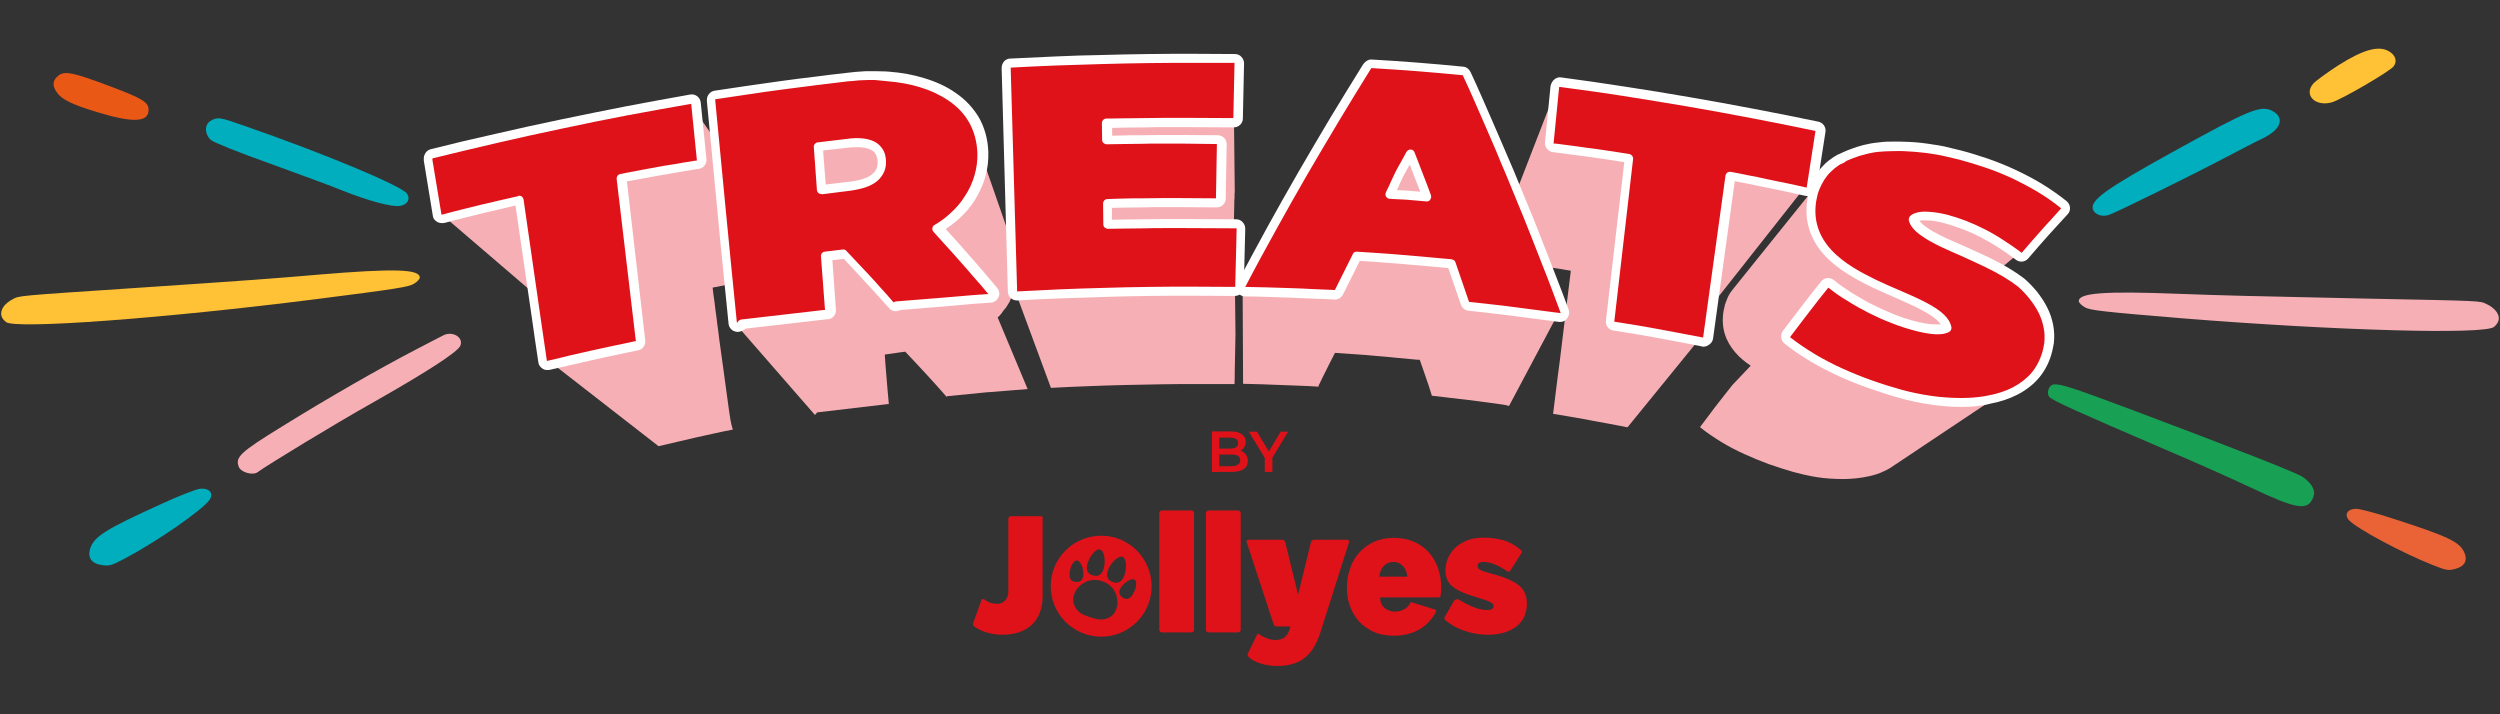 <?xml version="1.0" encoding="utf-8"?>
<!-- Generator: Adobe Illustrator 26.3.1, SVG Export Plug-In . SVG Version: 6.00 Build 0)  -->
<svg version="1.1" id="Reusable_Shopping_Bag" xmlns="http://www.w3.org/2000/svg" xmlns:xlink="http://www.w3.org/1999/xlink"
	 x="0px" y="0px" width="1050px" height="300px" viewBox="0 0 1050 300" style="enable-background:new 0 0 1050 300;"
	 xml:space="preserve">
<rect x="0" y="0" width="1050" height="300" fill="#333333" stroke="none"/>
<style type="text/css">
	.st0{fill:#EA5816;}
	.st1{fill:#00AEBE;}
	.st2{fill:#F6B0B5;}
	.st3{fill:#FFC136;}
	.st4{fill:#18A054;}
	.st5{fill:#EA6336;}
	.st6{fill:#DF1219;}
	.st7{fill:#FFFFFF;}
</style>
<g>
	<g>
		<g>
			<path class="st2" d="M707.1,122.1c2.1,0.4,4.3,0.9,6.6,1.4c1.2,0.3,2.4,0.5,3.6,0.8c1.3,0.3,2.6,0.6,4,0.9l37.3-47.3
				c-3.4-0.7-6.4-1.4-9.1-2c-2.8-0.6-5.3-1.1-7.8-1.6c-2.5-0.5-5.1-1-7.8-1.6c-2.8-0.5-5.7-1.1-9.1-1.7l-31.9,48.3
				c2.8,0.6,5.3,1,7.7,1.5C702.8,121.3,704.9,121.7,707.1,122.1"/>
		</g>
		<g>
			<path class="st2" d="M714.9,141.1c0,0-0.1,0-0.1,0c0,0-0.1,0-0.1,0c0,0-0.1,0-0.1,0c-3.7-0.7-6.9-1.3-9.9-1.9
				c-3-0.6-5.8-1.1-8.5-1.6c-2.8-0.5-5.6-1-8.6-1.5c-2.3-0.4-4.6-0.8-7.3-1.2c-0.9-0.1-1.8-0.3-2.7-0.4c0.7-6,1.4-12,2.1-17.9
				c0.7-5.9,1.4-11.7,2-17.6c0.7-5.8,1.3-11.5,2-17.3c0.7-5.7,1.3-11.4,2-17c0,0,0-0.1,0-0.1c0,0,0-0.1,0-0.1c0,0,0-0.1,0-0.1
				c0,0,0-0.1,0-0.1c-3.2-0.5-6.1-1-8.7-1.4c-2.6-0.4-5.1-0.8-7.5-1.1c-2.4-0.4-4.8-0.7-7.4-1c-2.6-0.4-5.3-0.7-8.5-1.1
				c-0.1,0-0.3,0-0.4,0c-0.1,0-0.3,0-0.4,0c-0.1,0-0.3,0-0.4,0c-0.1,0-0.3,0-0.4,0c0.2-2.4,0.4-4.4,0.6-6.4c0.2-1.9,0.4-3.7,0.5-5.5
				c0.2-1.8,0.3-3.5,0.5-5.4c0.2-1.9,0.4-3.9,0.6-6.2c0,0,0-0.1,0-0.1c0,0,0-0.1,0-0.1c0,0,0-0.1,0-0.1c0,0,0-0.1,0-0.1l-20.6,53.2
				c0,0,0,0.1,0,0.1c0,0,0,0.1,0,0.1c0,0,0,0.1,0,0.1c0,0,0,0.1,0,0.1c-0.2,2-0.4,3.7-0.6,5.3c-0.2,1.6-0.3,3.1-0.5,4.7
				c-0.2,1.5-0.3,3-0.5,4.7c-0.2,1.7-0.4,3.4-0.6,5.5c0.1,0,0.2,0,0.3,0s0.2,0,0.3,0c0.1,0,0.2,0,0.3,0c0.1,0,0.2,0,0.3,0
				c2.6,0.3,4.9,0.7,7.1,1c2.2,0.3,4.2,0.6,6.3,0.9c2,0.3,4.1,0.6,6.3,1c2.2,0.3,4.6,0.7,7.4,1.2c0,0,0,0.1,0,0.1c0,0,0,0.1,0,0.1
				c0,0,0,0.1,0,0.1c0,0,0,0.1,0,0.1c-0.6,4.8-1.2,9.7-1.8,14.6c-0.6,4.9-1.2,9.8-1.8,14.8c-0.6,5-1.2,10-1.9,15
				c-0.6,5.1-1.3,10.1-1.9,15.3c3.1,0.5,5.8,1,8.3,1.4c2.5,0.4,4.8,0.8,7.2,1.3c2.3,0.4,4.6,0.9,7.1,1.3c2.5,0.5,5.2,1,8.3,1.6
				c0,0,0.1,0,0.1,0c0,0,0.1,0,0.1,0c0,0,0.1,0,0.1,0c0,0,0.1,0,0.1,0l31.1-38.2C715,141.1,715,141.1,714.9,141.1"/>
		</g>
		<g>
			<path class="st2" d="M836.7,165.1c-2.1,0.5-4.3,0.8-6.5,1.1c-2.2,0.2-4.5,0.3-6.8,0.3c-2.2,0-4.3-0.1-6.5-0.3
				c-2.2-0.2-4.3-0.4-6.4-0.7c-2.1-0.3-4.2-0.7-6.2-1.1c-2-0.4-3.9-0.9-5.8-1.4c-2.4-0.7-4.9-1.4-7.3-2.2l27.4-22.2
				c0.1-0.1,0.2-0.2,0.3-0.3c0.1-0.1,0.2-0.2,0.2-0.4c0.1-0.1,0.1-0.2,0.1-0.4c0-0.1,0-0.3,0-0.4c-0.3-1.7-1.1-3.3-2.4-4.8
				l31.9-26.6c-2.6-2-5.3-3.8-7.9-5.5c-2.6-1.7-5.2-3.2-7.8-4.5c-2.6-1.3-5.2-2.5-7.8-3.5c-2.6-1-5.1-1.8-7.7-2.5
				c-0.9-0.3-1.8-0.5-2.7-0.6c-0.9-0.2-1.7-0.3-2.4-0.4c-0.8-0.1-1.5-0.2-2.2-0.2c-0.7-0.1-1.3-0.1-1.9-0.1c-0.4,0-0.8,0-1.2,0
				c-0.1,0-0.2,0-0.4,0c-0.2,0-0.4,0-0.6,0c0,0-0.1,0-0.1,0c0,0-0.1,0-0.1,0c-0.1,0-0.2,0-0.3,0c-0.2,0-0.4,0.1-0.6,0.1
				c-0.1,0-0.2,0.1-0.4,0.1c-0.1,0-0.2,0-0.3,0.1c-0.1,0-0.1,0-0.2,0.1c0,0-0.1,0-0.1,0c-0.1,0-0.1,0-0.2,0.1
				c-0.1,0-0.3,0.1-0.4,0.1c-0.1,0-0.2,0.1-0.3,0.1c-0.1,0-0.1,0-0.2,0.1c-0.1,0-0.1,0.1-0.2,0.1c0,0-0.1,0-0.2,0.1
				c0,0-0.1,0-0.1,0.1c-0.1,0.1-0.2,0.1-0.3,0.2c-0.1,0-0.1,0.1-0.2,0.1c0,0,0,0-0.1,0c0,0-0.1,0-0.1,0.1c0,0-0.1,0-0.1,0.1
				c0,0-0.1,0-0.1,0.1c0,0,0,0-0.1,0.1l-22.1,22.7c-4.2-2.5-8.1-5.3-11.1-8.5c-4.9-5.3-7.6-11.8-6.3-20.4c0.2-1.1,0.4-2.1,0.7-3.1
				c0.3-1,0.6-1.9,1-2.8c0.4-0.9,0.8-1.7,1.3-2.5c0.5-0.8,1-1.5,1.6-2.2l-38.6,48c-0.5,0.6-0.9,1.2-1.4,1.9
				c-0.4,0.7-0.8,1.4-1.1,2.2c-0.3,0.8-0.6,1.6-0.9,2.4c-0.2,0.8-0.4,1.7-0.6,2.7c-1.2,7.3,1,12.9,5,17.5c1.8,2.1,4,3.9,6.4,5.5
				l-7.6,8c-1.3,1.6-2.4,3-3.4,4.3c-1,1.3-2,2.5-2.9,3.7c-0.9,1.2-1.9,2.4-2.8,3.7c-1,1.3-2,2.6-3.1,4.1l-1.5,2
				c2.8,2.3,5.8,4.3,8.9,6.2c3.1,1.9,6.4,3.6,9.7,5.1c3.3,1.5,6.7,2.9,10.2,4.2c3.4,1.2,6.9,2.3,10.3,3.3c1.5,0.4,3.2,0.8,4.8,1.2
				c1.7,0.4,3.4,0.7,5.2,1c1.8,0.3,3.6,0.5,5.4,0.6c1.8,0.1,3.6,0.2,5.4,0.2c1.9,0,3.8-0.1,5.7-0.3c1.9-0.2,3.7-0.5,5.5-0.9
				c1.8-0.4,3.5-0.9,5.1-1.6c1.6-0.7,3.1-1.4,4.5-2.4l52.9-35.3c-1.6,1.1-3.4,2-5.3,2.8C840.8,164,838.8,164.6,836.7,165.1"/>
		</g>
		<g>
			<path class="st2" d="M306.1,171.8c-0.4-3-0.8-5.9-1.2-8.8c-0.4-2.9-0.8-5.9-1.2-8.8c-0.4-2.9-0.8-5.8-1.2-8.7
				c-0.3-2.1-0.6-4.2-0.8-6.2c-0.3-2.1-0.6-4.1-0.8-6.2c-0.3-2.1-0.6-4.1-0.8-6.2c-0.3-2.1-0.6-4.1-0.8-6.1c2.8-0.6,5.2-1,7.5-1.5
				c2.3-0.4,4.4-0.8,6.4-1.2c2.1-0.4,4.2-0.8,6.4-1.2c2.2-0.4,4.6-0.8,7.3-1.3c0.1,0,0.2,0,0.2,0s0.2,0,0.2,0c0.1,0,0.2,0,0.2,0
				c0.1,0,0.2,0,0.2,0c-0.2-2.1-0.4-3.9-0.6-5.6c-0.2-1.7-0.4-3.2-0.5-4.8c-0.2-1.5-0.4-3.1-0.5-4.7c-0.2-1.7-0.4-3.4-0.6-5.5
				l-36.1-52.2c0.2,2.4,0.5,4.4,0.6,6.4c0.2,1.9,0.4,3.7,0.6,5.5c0.2,1.8,0.4,3.6,0.6,5.5c0.2,1.9,0.4,4,0.7,6.4c-0.1,0-0.2,0-0.3,0
				c-0.1,0-0.2,0-0.3,0s-0.2,0-0.3,0c-0.1,0-0.2,0-0.3,0.1c-3.2,0.5-6,1-8.7,1.5c-2.6,0.5-5.1,0.9-7.6,1.4c-2.5,0.5-5,0.9-7.7,1.4
				c-1.3,0.3-2.7,0.5-4.2,0.8c-1.5,0.3-3,0.6-4.7,0.9c0.3,2.4,0.6,4.8,0.9,7.1c0.3,2.4,0.6,4.8,0.9,7.2c0.3,2.4,0.6,4.8,0.9,7.2
				c0.3,2.4,0.6,4.8,0.9,7.3c0.4,3.4,0.8,6.8,1.2,10.2c0.4,3.4,0.8,6.8,1.2,10.3c0.2,1.3,0.3,2.7,0.5,4L218.5,81c0,0-0.1,0-0.1,0
				s-0.1,0-0.1,0c0,0-0.1,0-0.1,0c0,0-0.1,0-0.1,0c-3.3,0.8-6.2,1.4-8.9,2.1c-2.7,0.6-5.2,1.2-7.7,1.8c-2.5,0.6-5,1.2-7.7,1.9
				c-2.7,0.7-5.6,1.4-9,2.3c0,0-0.1,0-0.1,0c0,0-0.1,0-0.1,0c0,0-0.1,0-0.1,0c0,0-0.1,0-0.1,0l53.3,45.7c0,0,0.1,0,0.1,0
				c0,0,0.1,0,0.1,0c0,0,0.1,0,0.1,0c0,0,0.1,0,0.1,0c2.8-0.7,5.2-1.4,7.5-2c2.3-0.6,4.4-1.1,6.5-1.6c2.1-0.5,4.2-1,6.5-1.6
				c1.9-0.5,4-0.9,6.2-1.5c0.2,1.3,0.3,2.7,0.5,4c0.4,3.5,0.8,6.9,1.3,10.4c0,0-0.1,0-0.1,0c0,0-0.1,0-0.1,0c0,0-0.1,0-0.1,0
				c0,0-0.1,0-0.1,0c-3.1,0.6-6.2,1.2-9.2,1.9c-3.1,0.6-6.2,1.3-9.2,2c-3.1,0.7-6.2,1.4-9.2,2.1c-3.1,0.7-6.2,1.4-9.2,2.2l47.2,36.7
				c2.6-0.6,5.1-1.2,7.7-1.8c2.6-0.6,5.2-1.2,7.7-1.8c2.6-0.6,5.2-1.1,7.7-1.7c2.6-0.6,5.1-1.1,7.7-1.6c0,0,0.1,0,0.1,0
				c0,0,0.1,0,0.1,0c0,0,0.1,0,0.1,0c0,0,0.1,0,0.1,0C306.9,177.7,306.5,174.7,306.1,171.8"/>
		</g>
		<g>
			<path class="st2" d="M419.5,132.9C419.5,132.9,419.5,132.9,419.5,132.9c0.3-0.3,0.6-0.6,0.8-0.9c0.2-0.2,0.4-0.4,0.6-0.7
				c0,0,0,0,0-0.1c0.3-0.4,0.6-0.8,0.9-1.2c0.1-0.1,0.2-0.2,0.3-0.3c0,0,0,0,0,0c0.4-0.5,0.8-1.1,1.1-1.6c0,0,0,0,0,0s0,0,0,0
				c0.1-0.2,0.2-0.3,0.3-0.5c0.2-0.4,0.5-0.8,0.7-1.2c0,0,0,0,0-0.1c0.1-0.2,0.2-0.5,0.3-0.7c0.2-0.3,0.3-0.7,0.5-1
				c0,0,0-0.1,0.1-0.1c0.1-0.1,0.1-0.3,0.2-0.4c0.2-0.4,0.4-0.9,0.5-1.3c0.1-0.2,0.1-0.4,0.2-0.6c0.1-0.2,0.1-0.3,0.2-0.5
				c0.1-0.3,0.2-0.5,0.2-0.8c0-0.1,0.1-0.2,0.1-0.3c0,0,0-0.1,0-0.1c0.2-0.6,0.3-1.1,0.4-1.7c0,0,0,0,0-0.1c0-0.1,0-0.2,0.1-0.3
				c0.1-0.5,0.2-1,0.2-1.5c0-0.2,0-0.4,0.1-0.6c0-0.2,0.1-0.4,0.1-0.6c0-0.2,0-0.5,0-0.7c0-0.2,0-0.4,0-0.6c0-0.6,0-1.2,0-1.9
				c0-0.7-0.1-1.3-0.1-2c-0.1-0.6-0.2-1.3-0.3-1.9c-0.1-0.6-0.2-1.2-0.4-1.8c-0.2-0.6-0.3-1.1-0.5-1.7l-17.6-50.6
				c0.2,0.6,0.4,1.3,0.6,2c0.2,0.7,0.3,1.4,0.5,2.1c0.1,0.7,0.2,1.4,0.3,2.2c0.1,0.7,0.1,1.5,0.2,2.3c0,0.7,0,1.5,0,2.2
				c0,0.2,0,0.4,0,0.7c0,0.5-0.1,1-0.1,1.6c0,0.2-0.1,0.5-0.1,0.7c-0.1,0.6-0.2,1.2-0.3,1.8c0,0.1,0,0.2-0.1,0.3
				c-0.1,0.7-0.3,1.4-0.5,2.1c-0.1,0.2-0.1,0.4-0.2,0.6c-0.2,0.5-0.3,1-0.5,1.5c-0.1,0.2-0.2,0.4-0.2,0.7c-0.2,0.5-0.4,1-0.6,1.5
				c-0.1,0.2-0.1,0.3-0.2,0.5c-0.2,0.4-0.4,0.9-0.7,1.3c-0.1,0.3-0.3,0.5-0.4,0.8c-0.3,0.5-0.6,1-0.9,1.5c-0.1,0.2-0.2,0.4-0.3,0.6
				c-0.4,0.7-0.9,1.3-1.4,2c-0.1,0.1-0.2,0.3-0.3,0.4c-0.4,0.5-0.8,1-1.2,1.5c-0.2,0.3-0.5,0.5-0.7,0.8c-0.3,0.3-0.6,0.7-1,1
				c-0.3,0.3-0.5,0.5-0.8,0.8c-0.3,0.3-0.7,0.6-1,1c-0.3,0.3-0.6,0.5-0.9,0.7c-0.4,0.3-0.7,0.6-1.1,0.9c-0.3,0.2-0.6,0.5-0.9,0.7
				c-0.4,0.3-0.8,0.6-1.2,0.9c-0.1,0.1-0.2,0.1-0.3,0.2c-0.6,0.4-1.3,0.9-2,1.3c-0.1,0-0.1,0.1-0.2,0.1c-0.7,0.4-1.4,0.8-2.2,1.2
				l13.3,28.8c-0.1,0-0.3,0-0.4,0c-2,0.2-3.9,0.3-5.9,0.5c-2,0.2-3.9,0.3-5.9,0.5l-15.9,1.3l-0.3,0.3c-1.8-2.1-3.5-3.9-5-5.6
				c-0.1-0.7-0.1-1.4-0.2-2c-0.1-1.4-0.2-2.8-0.4-4.3c-0.1-1.5-0.3-3.2-0.4-5c1.2-0.2,2.2-0.3,3.2-0.4c1-0.1,1.9-0.2,2.8-0.3
				c0.9-0.1,1.8-0.2,2.8-0.3c1-0.1,2-0.2,3.2-0.4c0.3,0,0.6-0.1,0.9-0.1c0.3,0,0.6,0,0.8-0.1c0.3,0,0.5,0,0.8,0s0.5,0,0.8,0
				c1.3,0,2.4,0.1,3.5,0.3c1,0.2,2,0.5,2.8,0.9c0.8,0.4,1.5,0.9,2.1,1.5c0.6,0.6,1.1,1.2,1.4,2l-23.6-49.5c-0.4-0.9-1-1.6-1.7-2.3
				c-0.7-0.7-1.5-1.2-2.5-1.7c-1-0.5-2.1-0.8-3.3-1.1c-1.2-0.2-2.6-0.4-4.1-0.4c-0.3,0-0.6,0-0.9,0c-0.3,0-0.6,0-1,0
				c-0.3,0-0.7,0-1,0.1c-0.3,0-0.7,0.1-1,0.1c-1.4,0.2-2.7,0.3-3.8,0.4c-1.2,0.1-2.2,0.3-3.3,0.4c-1.1,0.1-2.1,0.3-3.3,0.4
				c-1.2,0.1-2.4,0.3-3.8,0.5c0.2,2.2,0.3,4.1,0.4,5.8c0.1,1.8,0.3,3.4,0.4,5c0.1,1.6,0.2,3.3,0.4,5.1c0.1,1.8,0.3,3.7,0.4,5.9
				l16.7,27.7c-1.4-1.5-2.9-3.1-4.6-4.8c-1,0.1-1.9,0.2-2.8,0.3c-0.8,0.1-1.6,0.2-2.4,0.3c-0.8,0.1-1.5,0.2-2.4,0.3
				c-0.8,0.1-1.7,0.2-2.8,0.4c0.2,2.4,0.3,4.5,0.5,6.5c0.1,2,0.3,3.8,0.4,5.6c0.1,1.8,0.3,3.7,0.4,5.6c0.1,1,0.2,2,0.2,3.1
				c0,0.5,0.1,1.1,0.1,1.7c0,0.6,0.1,1.2,0.1,1.8c-0.1,0-0.1,0-0.2,0c-0.1,0-0.1,0-0.2,0c-0.1,0-0.1,0-0.2,0c-0.1,0-0.1,0-0.2,0
				l-35.4,4.1l-1.1,1.3l34.1,39.1l0.9-1.1l29.7-3.5c0,0,0.1,0,0.1,0c0,0,0.1,0,0.1,0c0,0,0.1,0,0.1,0c0,0,0.1,0,0.1,0
				c-0.2-2.1-0.3-3.9-0.5-5.6c-0.1-1.7-0.3-3.3-0.4-4.8c-0.1-1.6-0.3-3.1-0.4-4.8c-0.1-1.3-0.2-2.6-0.3-4.1c0-0.5-0.1-1-0.1-1.5
				c0.9-0.1,1.6-0.2,2.3-0.3c0.7-0.1,1.3-0.2,2-0.3c0.6-0.1,1.3-0.2,2-0.3c0.7-0.1,1.5-0.2,2.3-0.3c1.8,1.9,3.3,3.5,4.7,5
				c1.4,1.5,2.7,2.9,4.1,4.4c1.3,1.4,2.6,2.9,4,4.4c1.4,1.6,2.9,3.2,4.6,5.2l0.2-0.3L412,165c1.6-0.2,3.3-0.3,4.9-0.4
				c1.6-0.1,3.3-0.3,4.9-0.4s3.3-0.3,4.9-0.4s3.3-0.2,4.9-0.4l-12.6-30.1C419.3,133.1,419.4,133,419.5,132.9"/>
		</g>
		<g>
			<path class="st2" d="M518.3,101.8c0,2-0.1,3.8-0.1,5.7c0,1.9-0.1,3.7-0.1,5.7c0,1,0,2.1-0.1,3.2c0,1.1-0.1,2.3-0.1,3.5h-0.2h-0.2
				h-0.2h-0.2c-1.4,0-2.9,0-4.3,0c-0.3,0-0.5,0-0.8,0c0-0.2,0-0.3,0-0.5c0-1.5,0.1-2.9,0.1-4.5c0-1.6,0.1-3.3,0.1-5.2l-0.3-9.4
				c0.7,0,1.3,0,2,0c1.4,0,2.8,0,4.2,0c0-2,0.1-3.8,0.1-5.4c0-1.6,0.1-3.1,0.1-4.6c0-1.5,0.1-3,0.1-4.6c0-0.8,0-1.7,0.1-2.5
				c0-0.9,0-1.8,0.1-2.8L518,25.6c-0.1,2.3-0.1,4.3-0.1,6.2c0,1.9-0.1,3.6-0.1,5.4c0,1.7-0.1,3.5-0.1,5.4c0,1.9-0.1,3.9-0.1,6.3
				c-1.6,0-3.3,0-4.9-0.1c-1.6,0-3.3,0-4.9,0c-1.6,0-3.3,0-4.9,0c-1.6,0-3.3,0-4.9,0c-3,0-5.9,0-8.9,0c-3,0-5.9,0-8.9,0.1
				c-3,0-5.9,0.1-8.9,0.1c-3,0-5.9,0.1-8.9,0.2c0,1.1,0,2,0,2.9c0,0.9,0,1.7,0,2.5c0,0.8,0,1.6,0,2.5c0,0.9,0,1.8,0,2.9l4.2,22.8
				c-1.3,0-2.7,0.1-4,0.1c0,1.3,0,2.3,0,3.4c0,1,0,2,0,2.9c0,0.9,0,1.9,0,2.9c0,1,0,2.1,0,3.4l5.1,24.7c-1.6,0-3.1,0.1-4.7,0.1
				c-6.1,0.2-12.3,0.4-18.4,0.6c-6.1,0.2-12.3,0.5-18.4,0.9l15.2,41.1c5.2-0.3,10.3-0.5,15.5-0.7c5.2-0.2,10.3-0.4,15.5-0.5
				c5.2-0.1,10.3-0.2,15.4-0.3c5.2-0.1,10.3-0.1,15.5-0.1c1.2,0,2.4,0,3.6,0c1.2,0,2.4,0,3.6,0c1.2,0,2.4,0,3.6,0c1.2,0,2.4,0,3.6,0
				h0.2h0.2h0.2h0.2c0.1-2.1,0.1-4,0.1-5.7c0-1.7,0.1-3.3,0.1-4.9c0-1.6,0.1-3.2,0.1-4.9c0-1.7,0.1-3.5,0.1-5.6l-0.5-44.9
				C518.4,97.6,518.4,99.8,518.3,101.8"/>
		</g>
		<g>
			<path class="st2" d="M654.5,130.6c-0.1,0-0.3,0-0.4-0.1s-0.3,0-0.4-0.1c-0.1,0-0.3,0-0.4-0.1c-3.1-0.4-6.1-0.8-9.2-1.2
				c-3.1-0.4-6.1-0.8-9.2-1.2c-3.1-0.4-6.1-0.7-9.2-1.1c-3.1-0.3-6.1-0.7-9.2-1c-0.6-1.8-1.1-3.4-1.6-4.8c-0.5-1.4-1-2.8-1.4-4.1
				c-0.5-1.3-0.9-2.7-1.4-4.1c-0.5-1.4-1-3-1.7-4.7c-0.1,0-0.1,0-0.2,0c-0.1,0-0.1,0-0.2,0c-0.1,0-0.1,0-0.2,0c-0.1,0-0.1,0-0.2,0
				c-3.5-0.3-6.9-0.7-10.4-1c-1.2-0.1-2.5-0.2-3.7-0.3l6.1-22.8c-0.9-2.5-1.7-4.6-2.5-6.6c-0.8-2-1.5-3.8-2.2-5.7
				c-0.7-1.8-1.4-3.7-2.2-5.7c-0.8-2-1.6-4.1-2.6-6.5c-1.3,2.3-2.4,4.2-3.4,6.1c-1,1.8-2,3.5-2.9,5.3c-0.9,1.7-1.9,3.4-2.9,5.3
				c-1,1.9-2.1,3.9-3.3,6.2l-4.4,23c-2.4-0.2-4.8-0.3-7.3-0.5c-0.8,1.6-1.5,3-2.2,4.3c-0.7,1.3-1.3,2.5-1.9,3.7
				c-0.6,1.2-1.2,2.4-1.8,3.7c-0.6,1.3-1.3,2.7-2.1,4.3c0,0,0,0.1-0.1,0.1c0,0,0,0.1,0,0.1c0,0,0,0.1,0,0.1c0,0,0,0.1-0.1,0.1
				c-3.2-0.2-6.3-0.3-9.5-0.5c-3.2-0.1-6.3-0.3-9.5-0.4c-3.1-0.1-6.3-0.2-9.4-0.3c-3.1-0.1-6.3-0.2-9.4-0.2l0.2,41.3
				c2.6,0.1,5.3,0.1,7.9,0.2s5.3,0.2,7.9,0.3c2.6,0.1,5.3,0.2,7.9,0.3c2.7,0.1,5.3,0.2,8,0.4c0,0,0-0.1,0-0.1c0,0,0-0.1,0-0.1
				c0,0,0-0.1,0-0.1c0,0,0-0.1,0-0.1c0.7-1.4,1.2-2.5,1.8-3.7c0.5-1.1,1.1-2.1,1.6-3.2c0.5-1,1-2.1,1.6-3.2c0.6-1.1,1.2-2.3,1.9-3.7
				c2.9,0.2,5.8,0.4,8.7,0.6c2.9,0.2,5.8,0.4,8.7,0.7c2.9,0.2,5.8,0.5,8.7,0.8s5.8,0.5,8.7,0.8c0.1,0,0.1,0,0.2,0c0.1,0,0.1,0,0.2,0
				c0.1,0,0.1,0,0.2,0c0.1,0,0.1,0,0.2,0c0.5,1.5,1,2.8,1.4,4c0.4,1.2,0.8,2.4,1.2,3.5c0.4,1.1,0.8,2.3,1.2,3.5
				c0.4,1.2,0.8,2.6,1.3,4.1c2.6,0.3,5.1,0.6,7.7,0.9c2.6,0.3,5.1,0.6,7.7,0.9c2.6,0.3,5.1,0.7,7.7,1c2.6,0.3,5.1,0.7,7.7,1.1
				c0.1,0,0.2,0,0.4,0.1c0.1,0,0.2,0,0.4,0.1s0.2,0,0.4,0.1c0.1,0,0.2,0,0.4,0.1l21.1-39.7C654.8,130.7,654.7,130.7,654.5,130.6"/>
		</g>
		<g>
			<path class="st0" d="M24.6,31.7c-2.5,2-2.8,4.1-0.8,7c2,3,6.2,5.1,16.7,8.3c15.3,4.7,21.9,4.4,21.9-0.8c0-3.3-2.4-4.8-16.8-10.2
				C30.6,30.4,27.2,29.7,24.6,31.7"/>
		</g>
		<g>
			<path class="st1" d="M88.7,50.6c-2.9,1.5-2.9,5.7-0.1,8.2c1.1,1,12.1,5.4,24.5,9.8c12.4,4.5,26.3,9.6,30.9,11.5
				c10.5,4.2,20.6,6.9,23.8,6.4c3.2-0.4,4.7-2.7,3.2-5.1c-1.8-3.1-34.2-16.7-68.5-28.6C92.3,49.2,91.5,49.1,88.7,50.6"/>
		</g>
		<g>
			<path class="st2" d="M174.7,146.8c-15.6,8.1-37.5,20.7-56.2,32.3c-17.7,10.9-19.8,12.9-18.2,17c0.9,2.3,5.9,3.7,7.9,2.2
				c4.1-3,32.5-20.3,48-29c22.6-12.8,35.8-21.3,37.1-24c1.6-3.6-3.3-6.5-7.2-4.4C185.6,141.1,180.5,143.8,174.7,146.8"/>
		</g>
		<g>
			<path class="st6" d="M764.5,55.3l-1,6.3l-0.5,3l-0.4,2.5l-0.9,5.5l-1,6.4c-0.1,0.5-0.4,1-0.8,1.3c-0.4,0.3-1,0.4-1.5,0.3
				c-3.4-0.7-6.3-1.4-9.1-2c-2.7-0.6-5.3-1.1-7.8-1.6c-2.5-0.5-5.1-1-7.8-1.6c-2.2-0.4-4.5-0.9-7.1-1.4c-0.2,1.7-0.5,3.5-0.7,5.2
				l-1,7.2l-0.4,2.8l-0.6,4.5l-1,7.3l-1.4,10.1l-1.4,10.2l-1.4,10.3l-1.4,10.4c-0.1,0.5-0.4,1-0.8,1.3c-0.4,0.3-1,0.4-1.5,0.3
				c0,0-0.4-0.1-0.4-0.1c-3.8-0.7-7-1.4-10-1.9c-3-0.6-5.7-1.1-8.5-1.6c-2.8-0.5-5.5-1-8.5-1.5c-3-0.5-6.2-1-9.9-1.6
				c-1-0.2-1.7-1.1-1.6-2.1l1.4-12.3l0.6-5.6l0.4-3.2l1.7-14.3l2-17.2c0.6-5.2,1.2-10.4,1.8-15.6c-2.5-0.4-4.8-0.7-6.9-1.1
				c-2.6-0.4-5.1-0.8-7.5-1.1c-2.4-0.4-4.8-0.7-7.4-1c-2.6-0.4-5.3-0.7-8.4-1.1l-0.4,0l-0.4,0c0,0-0.4,0-0.4,0l-0.4,0
				c-1-0.1-1.7-1-1.6-2.1l0.6-6.4l0.5-5.4L652,47l0.4-4.1l0.6-6.2c0-0.1,0-0.3,0.1-0.3c0.2-1,1.2-2,2.2-1.8c8.9,1.2,18,2.5,26.9,3.9
				c8.9,1.4,18,2.8,26.9,4.4c8.9,1.5,18,3.2,27,4.9c9,1.7,18.1,3.5,27.1,5.4C764,53.4,764.7,54.3,764.5,55.3"/>
		</g>
		<g>
			<path class="st7" d="M715.4,145.6c-0.2,0-0.5,0-0.7-0.1l-0.3-0.1c0,0,0,0,0,0c-3.8-0.7-7-1.4-9.9-1.9c-3-0.6-5.7-1.1-8.5-1.6
				c-2.8-0.5-5.5-1-8.5-1.5c-3-0.5-6.2-1-9.9-1.6c-2-0.3-3.4-2.2-3.1-4.2l7.7-66.5c-1.8-0.3-3.5-0.5-5.1-0.8
				c-2.6-0.4-5.1-0.8-7.5-1.1c-2.4-0.3-4.8-0.7-7.4-1c-2.6-0.3-5.3-0.7-8.4-1.1l-0.8-0.1c-0.1,0-0.3,0-0.4-0.1l0,0l-0.4,0
				c-2-0.3-3.5-2.1-3.3-4.1l2.3-23.4c0-0.1,0-0.3,0.1-0.5c0.4-1.9,2.2-3.7,4.3-3.4c9,1.2,18.1,2.5,27,3.9c9,1.4,18,2.8,27,4.4
				c8.9,1.5,18,3.2,27,4.9c8.9,1.7,18.1,3.5,27.1,5.4c2,0.4,3.3,2.3,3,4.3c0,0,0,0,0,0l-3.7,23.8c-0.2,1-0.7,1.9-1.6,2.5
				c-0.9,0.6-1.9,0.8-2.9,0.6c-3.4-0.7-6.3-1.4-9.1-2c-2.7-0.6-5.3-1.1-7.8-1.6c-2.5-0.5-5.1-1-7.8-1.6c-1.6-0.3-3.3-0.6-5.2-1
				l-9.1,66c-0.1,1-0.7,2-1.6,2.6C717,145.4,716.2,145.6,715.4,145.6z M653,60.3l1.1,0.1c3.1,0.4,5.9,0.8,8.4,1.1
				c2.6,0.4,5,0.7,7.4,1c2.4,0.4,4.9,0.7,7.5,1.1c2.1,0.3,4.4,0.7,6.9,1.1c1,0.2,1.7,1.1,1.6,2.1l-7.9,68.3c3.7,0.6,6.9,1.1,9.9,1.6
				c3,0.5,5.8,1,8.5,1.5c2.8,0.5,5.5,1,8.5,1.6c3,0.6,6.2,1.2,10,1.9c0.1,0,0.2,0,0.4,0.1l9.4-68c0.1-0.5,0.3-1,0.8-1.3
				c0.4-0.3,1-0.4,1.5-0.3c2.6,0.5,4.9,0.9,7.1,1.4c2.7,0.5,5.3,1,7.8,1.6s5.1,1,7.8,1.6c2.8,0.6,5.7,1.2,9.1,2l3.7-23.8
				c-9-1.9-18.1-3.7-27-5.4c-9-1.7-18-3.4-26.9-4.9c-8.9-1.5-18-3-26.9-4.4c-8.8-1.4-17.8-2.6-26.7-3.8c-0.1,0.1-0.2,0.2-0.2,0.3
				l0,0.2l-2.3,23.3L653,60.3C653,60.3,653,60.3,653,60.3z M764.5,55.3L764.5,55.3L764.5,55.3z"/>
		</g>
		<g>
			<path class="st6" d="M803.5,92.1c0.4,1.8,1.9,3.6,4.8,5.5c3.1,2.1,7.4,4.2,11.6,6.1l4,1.8c3.5,1.6,7.2,3.2,10.8,5
				c6,2.9,10.5,5.7,14.1,8.5c2,1.8,3.7,3.6,5.2,5.4c1.6,2,2.9,4,3.9,6c1.1,2.2,1.9,4.5,2.3,6.7c0.5,2.4,0.6,4.9,0.3,7.3l-0.1,0.7
				l-0.1,0.7l-0.1,0.7l-0.2,0.7c-0.9,4-2.6,7.5-5,10.4c-2.2,2.7-5.1,5-8.6,6.8c-3.1,1.6-6.7,2.8-10.8,3.6c-3.6,0.7-7.7,1.1-11.9,1.1
				c-2.1,0-4.4-0.1-6.6-0.3c-2.1-0.2-4.3-0.4-6.5-0.7c-2.1-0.3-4.2-0.7-6.3-1.1c-2-0.4-4-0.9-5.9-1.5c-4.3-1.2-8.5-2.5-12.5-3.9
				c-4.3-1.5-8.5-3.2-12.3-5c-4.2-1.9-8.1-4-11.8-6.1c-3.9-2.3-7.6-4.8-10.9-7.4c-0.8-0.6-1-1.8-0.3-2.6l1.7-2.3l3.6-4.8
				c1.1-1.5,2.2-2.9,3.3-4.3c1.1-1.4,2.2-2.8,3.4-4.4l4-5c0.3-0.4,0.8-0.6,1.3-0.7c0.5-0.1,1,0.1,1.4,0.4c2.4,1.9,5,3.8,7.8,5.6
				c2.8,1.8,5.8,3.5,8.9,5c3.1,1.5,6.2,2.9,9.3,4.2c3.1,1.2,6.2,2.2,9.2,3c1,0.3,1.9,0.5,2.8,0.7c0.9,0.2,1.7,0.3,2.5,0.5
				c0.8,0.1,1.5,0.2,2.2,0.3c0.7,0.1,1.3,0.1,1.9,0.1c0.9,0,1.7-0.1,2.4-0.2c0.7-0.1,1.1-0.3,1.4-0.4c0.1,0,0.2-0.1,0.2-0.1
				c-0.6-3-3.6-5.7-9.6-9c-3.3-1.8-7.2-3.5-11.3-5.3c-3-1.3-6.2-2.7-9.3-4.2c-6.3-3-14.2-7.2-19.7-13.2c-5.7-6.2-8-13.6-6.8-21.9
				c0.3-1.9,0.7-3.6,1.4-5.3c0.6-1.6,1.4-3.1,2.3-4.5c0.9-1.3,1.9-2.6,3-3.7c1.1-1.1,2.3-2.1,3.7-3l0.5-0.3c0,0,0.4-0.2,0.4-0.2
				c0,0,0.4-0.2,0.4-0.2c0,0,0.3-0.2,0.3-0.2c0,0,0.3-0.2,0.3-0.2c0,0,0.3-0.2,0.3-0.2l0.3-0.2c0,0,0.3-0.2,0.3-0.2l0.3-0.2
				c0,0,0.4-0.2,0.4-0.2c1.1-0.5,1.9-0.9,2.8-1.2c0.9-0.3,1.8-0.6,2.7-0.9c0.9-0.3,1.8-0.5,2.7-0.7c0.9-0.2,1.8-0.4,2.7-0.6
				c0.9-0.1,1.8-0.3,2.7-0.4c0.9-0.1,1.8-0.2,2.7-0.2c0.9-0.1,1.8-0.1,2.7-0.1c0.9,0,1.8,0,2.7,0c1.7,0,3.4,0.1,5.1,0.2
				c1.7,0.1,3.4,0.2,5.1,0.4c1.7,0.2,3.3,0.4,4.9,0.6c1.6,0.2,3.2,0.5,4.7,0.8l1.8,0.4l1.7,0.4l1.7,0.4l1.7,0.4
				c3.8,1,7.5,2.1,11.1,3.4c3.9,1.4,7.7,2.9,11.3,4.5c3.9,1.8,7.6,3.7,11,5.8c3.7,2.2,7.2,4.7,10.4,7.2c0.4,0.3,0.7,0.8,0.7,1.3
				c0,0.5-0.1,1-0.5,1.4c-1.7,1.8-3.1,3.4-4.5,4.9c-1.4,1.5-2.6,2.9-3.9,4.3c-1.2,1.4-2.5,2.8-3.8,4.3l-4.4,5.1
				c-0.7,0.7-1.8,0.9-2.6,0.3c-2.6-1.9-5.2-3.8-7.8-5.4c-2.5-1.6-5.1-3.1-7.7-4.4c-2.5-1.3-5.1-2.4-7.6-3.4c-2.5-1-5-1.8-7.5-2.5
				c-0.9-0.2-1.8-0.4-2.6-0.6c-0.8-0.2-1.6-0.3-2.3-0.4c-0.7-0.1-1.4-0.2-2-0.2c-0.6,0-1.2-0.1-1.8-0.1c-1.1,0-2,0.1-2.9,0.3
				c-0.7,0.1-1.3,0.3-1.7,0.6C803.7,91.9,803.6,92.1,803.5,92.1"/>
		</g>
		<g>
			<path class="st7" d="M823.6,170.9c-2.2,0-4.5-0.1-6.8-0.3c-2.2-0.2-4.4-0.4-6.7-0.8c-2.1-0.3-4.3-0.7-6.4-1.2c-2-0.4-4-0.9-6-1.5
				c-4.4-1.2-8.6-2.6-12.6-4c-4.3-1.5-8.6-3.2-12.5-5c-4.2-1.9-8.3-4-12-6.2c-4-2.4-7.7-4.9-11.1-7.6c-1.6-1.3-1.9-3.6-0.7-5.3
				l5.4-7.1c1.1-1.5,2.2-2.9,3.3-4.3c1.1-1.4,2.2-2.8,3.4-4.4l4-5c0.6-0.8,1.6-1.3,2.5-1.4c1-0.1,2,0.2,2.8,0.8
				c2.3,1.9,4.9,3.7,7.7,5.5c2.8,1.7,5.7,3.4,8.7,4.9c3,1.5,6.1,2.9,9.1,4.1c3.1,1.2,6.1,2.2,9,2.9c1,0.3,1.9,0.5,2.7,0.6
				c0.8,0.2,1.7,0.3,2.4,0.4c0.7,0.1,1.4,0.2,2.1,0.2c1.2,0.1,2.3,0.1,3.2,0c-1.2-1.8-3.8-3.8-8-6c-3.2-1.7-7.1-3.4-11.1-5.2
				c-3.1-1.4-6.3-2.7-9.4-4.2c-6.4-3.1-14.6-7.4-20.3-13.6c-6.1-6.7-8.6-14.6-7.2-23.5c0.3-2,0.8-3.9,1.4-5.7
				c0.6-1.7,1.5-3.4,2.4-4.9c0.9-1.5,2.1-2.8,3.3-4c1.2-1.2,2.5-2.2,4-3.2c0.1,0,0.1-0.1,0.2-0.1l0.5-0.3c0.3-0.1,0.4-0.2,0.5-0.3
				c0,0,0.1,0,0.1-0.1l0.2-0.1c0,0,0.1,0,0.1,0l0.6-0.3c0,0,0,0,0.1,0l0.6-0.3c0,0,0,0,0,0l0.7-0.3v0c0,0,0.1,0,0.1-0.1l0.2-0.1
				c0,0,0,0,0.1,0c1.1-0.5,2-0.9,2.9-1.2c0.9-0.3,1.8-0.7,2.8-1c0.9-0.3,1.9-0.5,2.8-0.8c0.9-0.2,1.9-0.4,2.8-0.6
				c1-0.2,1.9-0.3,2.8-0.4c0.9-0.1,1.8-0.2,2.7-0.3c0.9-0.1,1.8-0.1,2.8-0.1c2.6-0.1,5.2,0,8,0.1c1.7,0.1,3.4,0.2,5.1,0.4
				c1.6,0.2,3.3,0.4,5,0.7c1.6,0.2,3.2,0.5,4.7,0.8l7,1.7c3.9,1,7.6,2.2,11.2,3.4c4,1.4,7.8,2.9,11.4,4.6c3.9,1.8,7.7,3.8,11.2,5.9
				c3.8,2.3,7.3,4.8,10.6,7.4c0.8,0.7,1.3,1.6,1.4,2.7c0.1,1-0.3,2.1-1,2.8c-1.7,1.8-3.1,3.4-4.5,4.9c-1.4,1.5-2.6,2.9-3.9,4.3
				c-1.2,1.4-2.5,2.8-3.8,4.3l-4.4,5.1c-1.3,1.5-3.6,1.7-5.1,0.5c-2.5-1.9-5.1-3.7-7.6-5.3c-2.5-1.6-5-3-7.5-4.3
				c-2.5-1.3-5-2.4-7.4-3.3c-2.4-0.9-4.9-1.7-7.3-2.4c-0.9-0.2-1.7-0.4-2.5-0.6c-0.8-0.2-1.5-0.3-2.2-0.4c-0.7-0.1-1.3-0.2-1.9-0.2
				c-1.7-0.1-3-0.1-4.1,0.1c0,0-0.1,0-0.1,0c0.6,0.8,1.6,1.8,3.4,3c3,2.1,7.2,4.1,11.4,5.9l4.1,1.8c3.5,1.6,7.1,3.2,10.7,4.9
				c6.1,3,10.7,5.8,14.5,8.7c2.2,1.9,3.9,3.8,5.5,5.7c1.6,2.1,3,4.2,4.1,6.4c1.2,2.3,2,4.8,2.5,7.2c0.5,2.6,0.6,5.2,0.3,7.9l-0.6,3
				c-1,4.3-2.8,8-5.4,11.2c-2.4,2.9-5.5,5.4-9.2,7.3c-3.3,1.7-7.1,3-11.3,3.8C832.1,170.6,828,170.9,823.6,170.9z M767.9,120.8l-4,5
				c-1.2,1.5-2.3,3-3.4,4.4c-1.1,1.4-2.2,2.8-3.3,4.3l-5.4,7.1c3.3,2.6,6.9,5,10.7,7.3c3.6,2.1,7.5,4.2,11.6,6
				c3.8,1.7,7.9,3.4,12.2,4.9c3.9,1.4,8.1,2.7,12.4,3.9c1.9,0.5,3.8,1,5.8,1.4c2,0.4,4.1,0.8,6.2,1.1c2.1,0.3,4.3,0.6,6.4,0.7
				c6.6,0.5,12.7,0.3,18-0.8c3.9-0.7,7.3-1.9,10.3-3.4c3.2-1.7,5.9-3.8,8-6.3c2.2-2.7,3.8-6,4.7-9.7l0.5-2.6
				c0.2-2.2,0.2-4.4-0.3-6.6c-0.4-2.1-1.1-4.2-2.1-6.2c-1-1.9-2.2-3.8-3.7-5.7c-1.4-1.8-3-3.5-4.9-5.2c-3.5-2.7-7.9-5.4-13.7-8.2
				c-3.5-1.7-7.1-3.3-10.6-4.9l-4.1-1.8c-4.3-1.9-8.7-4-11.9-6.3c-3.3-2.2-5.1-4.4-5.6-6.7c-0.1-0.6,0.1-1.2,0.5-1.7
				c0.3-0.3,0.6-0.5,1-0.8c0.6-0.3,1.4-0.6,2.2-0.8c1.4-0.3,3.1-0.4,5.2-0.2c0.7,0.1,1.4,0.1,2.2,0.2c0.8,0.1,1.6,0.3,2.4,0.4
				c0.8,0.2,1.7,0.4,2.7,0.6c2.5,0.7,5.1,1.5,7.7,2.5c2.6,1,5.2,2.2,7.8,3.5c2.6,1.3,5.2,2.8,7.8,4.5c2.6,1.7,5.3,3.5,7.9,5.5
				l4.4-5.1c1.3-1.5,2.6-2.9,3.8-4.3c1.2-1.4,2.5-2.8,3.9-4.3c1.4-1.5,2.8-3.1,4.5-5c-3.1-2.5-6.5-4.9-10.2-7.1
				c-3.4-2-7-3.9-10.8-5.7c-3.5-1.6-7.2-3.1-11.1-4.4c-3.5-1.2-7.2-2.3-10.9-3.3l-6.8-1.6c-1.5-0.3-3-0.6-4.5-0.8
				c-1.6-0.2-3.2-0.5-4.8-0.6c-1.7-0.2-3.3-0.3-5-0.4c-2.6-0.2-5.2-0.2-7.7-0.1c-0.9,0-1.7,0.1-2.6,0.1c-0.9,0.1-1.7,0.1-2.6,0.2
				c-0.9,0.1-1.7,0.2-2.6,0.4c-0.8,0.2-1.7,0.3-2.6,0.6c-0.9,0.2-1.7,0.5-2.6,0.7c-0.9,0.3-1.7,0.6-2.5,0.9
				c-0.9,0.3-1.7,0.7-2.7,1.1l0,0c-0.1,0-0.1,0.1-0.2,0.1c0,0-0.1,0-0.1,0.1l-0.3,0.2c-0.1,0.1-0.2,0.1-0.3,0.2v0l-0.3,0.2
				c-0.1,0.1-0.2,0.1-0.4,0.2c-0.1,0.1-0.2,0.1-0.4,0.2c-0.1,0-0.2,0.1-0.3,0.1c-0.1,0-0.1,0.1-0.2,0.1c-0.1,0-0.2,0.1-0.2,0.1
				l-0.7,0.4c-1.2,0.8-2.3,1.7-3.3,2.7c-1.1,1-2,2.2-2.8,3.4c-0.8,1.3-1.5,2.7-2.1,4.1c-0.6,1.5-1,3.2-1.3,4.9
				c-1.2,7.7,0.9,14.5,6.3,20.4c5.3,5.8,13,9.8,19.2,12.8c3.1,1.5,6.2,2.8,9.2,4.1c4.2,1.8,8.1,3.5,11.5,5.3
				c6.7,3.5,9.9,6.7,10.6,10.3c0.1,0.7-0.2,1.5-0.8,1.9c-0.1,0.1-0.3,0.2-0.5,0.3c-0.5,0.2-1.1,0.4-1.9,0.6
				c-1.3,0.2-2.8,0.3-4.7,0.1c-0.7-0.1-1.5-0.1-2.3-0.3c-0.8-0.1-1.7-0.3-2.6-0.5c-0.9-0.2-1.9-0.4-2.9-0.7c-3-0.8-6.2-1.8-9.4-3.1
				c-3.2-1.2-6.3-2.6-9.5-4.2c-3.1-1.6-6.2-3.3-9-5.1C773,124.7,770.3,122.7,767.9,120.8z"/>
		</g>
		<g>
			<path class="st6" d="M181.1,64.6c9.1-2.3,18.3-4.5,27.3-6.5c9-2.1,18.2-4.1,27.2-6c9-1.9,18.1-3.7,27.2-5.5
				c9-1.7,18.1-3.4,27.1-4.9c0.5-0.1,1,0,1.5,0.4c0.4,0.3,0.7,0.8,0.7,1.3l0.6,6.3l0.5,4.8l0.1,0.7l0.6,5.5l0.7,6.4
				c0.1,1-0.6,1.9-1.6,2.1c0,0-0.5,0.1-0.5,0.1c0,0-0.3,0.1-0.3,0.1c-3.5,0.6-6.3,1.1-8.9,1.5c-2.6,0.5-5.1,0.9-7.6,1.3
				c-2.5,0.5-4.9,0.9-7.6,1.4c-2.2,0.4-4.6,0.9-7.2,1.4c0.2,1.8,0.4,3.6,0.7,5.4l0.9,7.2l0.2,1.9l0.6,5.3l0.9,7.3l1.2,10.2l1.2,10.2
				l1.3,10.3l1.2,9.9l0.1,0.5c0.1,1-0.5,1.8-1.4,2.1c0,0-0.3,0.1-0.3,0.1c-3.4,0.7-6.4,1.3-9.5,2c-3.1,0.6-6.1,1.3-9.2,2
				c-3.1,0.7-6.1,1.4-9.2,2.1c-3.1,0.7-6.1,1.4-9.2,2.1c-0.5,0.1-1.1,0-1.5-0.3c-0.4-0.3-0.7-0.8-0.8-1.3c-0.9-6-1.8-11.9-2.6-17.8
				l-2.6-17.6l-2.5-17.3l-1.5-10.5c-0.2-1.5-0.4-3-0.7-4.6c-2.8,0.6-5.2,1.2-7.4,1.7c-2.7,0.6-5.2,1.2-7.7,1.8
				c-2.5,0.6-5,1.2-7.7,1.9c-2.7,0.7-5.6,1.4-8.9,2.3c-0.5,0.1-1.2,0.1-1.7-0.2c-0.4-0.3-0.9-0.7-1-1.2l-1-6.3l-0.9-5.4l-0.4-2.5
				l-0.5-2.9l-1-6.1c0,0,0-0.3,0-0.3C179.6,65.9,180.2,64.8,181.1,64.6"/>
		</g>
		<g>
			<path class="st7" d="M229.8,155.4c-0.8,0-1.5-0.2-2.1-0.7c-0.9-0.6-1.5-1.5-1.6-2.6c-0.9-6-1.8-11.9-2.6-17.8l-7-48
				c-2,0.5-3.7,0.9-5.4,1.3c-2.7,0.6-5.2,1.2-7.7,1.8c-2.5,0.6-5,1.2-7.7,1.9c-2.7,0.7-5.6,1.4-8.9,2.3c-0.8,0.2-2.2,0.2-3.2-0.4
				c-1.1-0.7-1.7-1.5-1.8-2.5l-3.8-23.2c0,0,0-0.2,0-0.4c-0.2-2,1-3.9,2.8-4.4c9.1-2.3,18.3-4.5,27.4-6.5c9-2.1,18.2-4.1,27.3-6
				c9-1.9,18.1-3.7,27.2-5.5c9-1.7,18.1-3.4,27.2-5c1-0.2,2.1,0.1,2.9,0.7c0.8,0.6,1.4,1.6,1.5,2.6l2.4,23.8c0.2,2-1.2,3.8-3.1,4.1
				l0,0c-0.2,0-0.3,0.1-0.5,0.1c0,0,0,0-0.1,0c0,0-0.1,0-0.1,0l-0.2,0c0,0,0,0,0,0c-3.5,0.6-6.3,1.1-8.9,1.5
				c-2.6,0.5-5.1,0.9-7.5,1.3c-2.5,0.5-4.9,0.9-7.6,1.4c-1.7,0.3-3.5,0.7-5.4,1L271,143c0.2,1.9-1,3.7-2.9,4.1c0,0-0.1,0-0.2,0
				l-0.2,0.1c-3.4,0.7-6.4,1.3-9.5,2c-3.1,0.6-6.1,1.3-9.2,2c-3.1,0.7-6.1,1.4-9.2,2.1c-3.1,0.7-6.1,1.4-9.2,2.1
				C230.4,155.4,230.1,155.4,229.8,155.4z M218,82.2c0.4,0,0.8,0.1,1.1,0.3c0.4,0.3,0.7,0.8,0.8,1.3l7.2,50
				c0.9,5.9,1.7,11.9,2.6,17.8c3.1-0.7,6.2-1.4,9.2-2.2c3.1-0.7,6.2-1.4,9.2-2.1c3.1-0.7,6.2-1.3,9.2-2c3.1-0.6,6.1-1.3,9.5-2l0.2,0
				c0,0,0.1,0,0.1,0l-0.1-0.5L259,75.2c-0.1-1,0.5-1.9,1.5-2.1c2.6-0.5,4.9-1,7.2-1.4c2.7-0.5,5.2-1,7.6-1.4
				c2.5-0.5,4.9-0.9,7.6-1.3c2.6-0.5,5.5-0.9,8.9-1.5l0,0c0.1,0,0.1,0,0.2,0l0.2,0c0,0,0,0,0,0l0.5-0.1c0,0,0,0,0,0l-2.4-23.8
				c-9,1.6-18.1,3.2-27.1,4.9c-9,1.7-18.2,3.6-27.1,5.5c-9,1.9-18.2,3.9-27.2,6c-9,2.1-18.2,4.3-27.2,6.5c0,0.1-0.1,0.2-0.1,0.3
				c0,0,0,0.2,0,0.2l0,0.1l3.8,22.9c0,0,0.1,0.1,0.2,0.2c0,0,0.1,0,0.2-0.1c3.3-0.9,6.2-1.6,8.9-2.3c2.7-0.7,5.2-1.3,7.7-1.9
				c2.5-0.6,5-1.2,7.7-1.8c2.3-0.5,4.7-1.1,7.5-1.7C217.7,82.2,217.9,82.2,218,82.2z M181.5,66.4C181.5,66.4,181.5,66.4,181.5,66.4
				C181.5,66.4,181.5,66.4,181.5,66.4C181.5,66.4,181.5,66.4,181.5,66.4z M181.1,64.6L181.1,64.6L181.1,64.6z"/>
		</g>
		<g>
			<path class="st6" d="M357,78.1c2.4-0.3,4.6-0.8,6.4-1.4c1.7-0.6,3.1-1.4,4.1-2.4c1-0.9,1.7-1.9,2.2-3c0.4-1.1,0.6-2.4,0.6-3.9
				c-0.1-1.2-0.3-2.3-0.8-3.2c-0.4-0.9-1-1.7-1.8-2.3c-0.8-0.7-1.9-1.2-3.2-1.5c-1.4-0.4-3-0.6-4.8-0.6l-0.9,0l-0.9,0L357,60l-1,0.1
				l-3.8,0.4l-3.3,0.4l-3.3,0.4c-0.7,0.1-1.3,0.2-2,0.3c0.1,1.3,0.2,2.7,0.3,4l0.3,3.4l0.1,1.6l0.4,5.1c0.1,1.3,0.2,2.6,0.3,3.9
				c0.6-0.1,1.2-0.2,1.8-0.2L350,79l3.2-0.4L357,78.1 M412.8,63.9c0.1,3.4-0.3,6.7-1.2,10c-0.9,3.2-2.3,6.3-4.2,9.2
				c-1.8,2.9-4.1,5.5-6.8,7.8c-2.1,1.8-4.3,3.5-6.7,4.9c1.5,1.7,3.1,3.4,4.6,5.1c2.1,2.3,4.1,4.6,6.2,6.9c2.1,2.3,4.1,4.7,6.1,7
				c2,2.4,4.1,4.8,6.1,7.1c0.5,0.5,0.6,1.3,0.3,2c-0.3,0.7-0.9,1.1-1.6,1.1c-2,0.1-3.9,0.3-5.9,0.4c-2,0.1-3.9,0.3-5.9,0.5
				c-2,0.2-3.9,0.3-5.9,0.5l-5.9,0.5c-5.1,0.4-10.1,0.8-15.2,1.2c-0.3,0.3-0.7,0.4-1.2,0.4c-0.5,0-1.1-0.2-1.4-0.6
				c-2-2.3-3.8-4.2-5.4-6c-1.6-1.8-3.2-3.5-4.7-5.1c-1.5-1.7-3.1-3.3-4.7-5.1c-1.5-1.6-3.1-3.3-4.9-5.2c-0.6,0.1-1.2,0.1-1.8,0.2
				l-2.4,0.3l-2.4,0.3l-1,0.1c0.1,1.6,0.2,3.1,0.4,4.7l0.4,5.6l0.4,5.6l0.5,6.6c0.1,1-0.6,1.9-1.6,2c0,0-0.3,0-0.3,0
				c0,0-0.4,0.1-0.4,0.1c-11.5,1.3-23.1,2.7-34.6,4c-0.2,0.2-0.4,0.5-0.6,0.7c-0.5,0.6-1.3,0.8-2,0.6c-0.7-0.2-1.3-0.9-1.3-1.6
				c-0.8-8.1-1.6-16.1-2.4-24c-0.8-7.9-1.6-15.8-2.3-23.6l-2.3-23.1l-2.2-22.7c0-0.1,0-0.2,0-0.4c-0.1-1,0.6-2,1.6-2.2
				c4.7-0.7,9.4-1.4,14.1-2.1c4.7-0.7,9.4-1.3,14.1-2c4.7-0.6,9.4-1.3,14.1-1.8c4.7-0.6,9.4-1.2,14-1.7c0.9-0.1,1.8-0.2,2.7-0.3
				c0.9-0.1,1.8-0.1,2.7-0.2c0.9-0.1,1.8-0.1,2.7-0.1c0.9,0,1.8,0,2.7,0l1.4,0l1.4,0l1.4,0.1l1.4,0.1c5.1,0.4,9.9,1.3,14.2,2.6
				c4.8,1.4,9,3.4,12.5,5.8c3.9,2.7,7,5.9,9.2,9.6C411.3,54.1,412.6,58.7,412.8,63.9z"/>
		</g>
		<g>
			<path class="st7" d="M309.8,139.4c-0.4,0-0.7-0.1-1.1-0.2c-1.5-0.4-2.5-1.7-2.7-3.2c-0.8-8.1-1.6-16.1-2.4-24
				c-0.8-7.9-1.6-15.8-2.3-23.6l-4.4-45.8c0-0.2,0-0.4,0-0.5c-0.1-1.9,1.3-3.7,3.2-4c4.7-0.7,9.4-1.4,14.1-2.1
				c4.7-0.7,9.4-1.3,14.1-2c4.7-0.6,9.4-1.3,14.1-1.8c4.7-0.6,9.4-1.2,14.1-1.7c1-0.1,1.9-0.2,2.8-0.3c0.9-0.1,1.8-0.1,2.8-0.2
				c0.9-0.1,1.9-0.1,2.8-0.1c0.9,0,1.9,0,2.8,0l4.3,0.1l1.4,0.1c5.3,0.4,10.2,1.3,14.7,2.7c5,1.5,9.4,3.5,13.1,6.1
				c4.2,2.8,7.4,6.3,9.8,10.2c2.5,4.3,3.9,9.3,4.1,14.7v0c0.1,3.6-0.3,7.1-1.3,10.6c-1,3.4-2.5,6.6-4.4,9.7c-1.9,3-4.3,5.8-7.1,8.2
				c-1.6,1.4-3.3,2.7-5.1,3.9c1,1.1,2.1,2.3,3.1,3.4c2.1,2.3,4.1,4.6,6.2,7c2.1,2.3,4.1,4.7,6.2,7.1c2,2.4,4.1,4.8,6.1,7.2
				c0.9,1.1,1.2,2.6,0.6,3.9c-0.6,1.3-1.8,2.2-3.2,2.3c-1.9,0.1-3.9,0.3-5.8,0.4c-1.9,0.1-3.9,0.3-5.8,0.5c-1.9,0.2-3.9,0.3-5.8,0.5
				l-5.9,0.5l-14.8,1.2c-0.5,0.3-1.1,0.4-1.8,0.5c-1,0.1-2.1-0.4-2.9-1.3c-2-2.3-3.8-4.2-5.4-6c-1.6-1.8-3.2-3.5-4.7-5.1
				c-1.5-1.7-3.1-3.3-4.7-5.1c-1.3-1.4-2.7-2.9-4.2-4.5l-4.8,0.6l1.5,20.8c0.1,2-1.3,3.7-3.2,4c0.1,0-0.1,0-0.2,0l-0.1,0
				c0,0,0,0-0.1,0l-0.3,0l-33.9,3.9l-0.1,0.1C311.9,138.9,310.9,139.4,309.8,139.4z M367.4,33.6c-0.9,0-1.8,0-2.7,0
				c-0.9,0-1.8,0.1-2.7,0.1c-0.9,0-1.8,0.1-2.7,0.2c-0.9,0.1-1.8,0.2-2.7,0.2c-4.7,0.6-9.3,1.1-14,1.7c-4.7,0.6-9.4,1.2-14,1.8
				c-4.7,0.6-9.4,1.3-14.1,2c-4.7,0.7-9.4,1.4-14.1,2.1c0,0.1,0,0.3,0,0.5l4.4,45.8c0.8,7.8,1.5,15.7,2.3,23.6
				c0.8,7.9,1.6,16,2.4,24l0.6-0.7c0.3-0.4,0.8-0.6,1.2-0.7l34.6-4c0,0,0,0,0,0c0,0,0.1,0,0.2,0v0c0,0,0.2,0,0.3,0l0.1,0l-1.7-22.5
				c-0.1-1,0.6-1.9,1.6-2l7.5-0.9c0.6-0.1,1.2,0.1,1.6,0.6c1.8,1.9,3.4,3.6,4.9,5.2c1.7,1.8,3.2,3.4,4.8,5.1
				c1.5,1.7,3.1,3.3,4.7,5.2c1.7,1.8,3.4,3.8,5.4,6.1c0.3-0.2,0.7-0.4,1-0.4l21.1-1.7c2-0.2,3.9-0.3,5.9-0.5c2-0.2,3.9-0.3,5.9-0.5
				c2-0.1,3.9-0.3,5.9-0.4c-2-2.4-4-4.8-6.1-7.1c-2-2.4-4.1-4.7-6.1-7c-2-2.3-4.1-4.6-6.2-6.9c-1.5-1.7-3.1-3.4-4.6-5.1
				c-0.4-0.4-0.6-1-0.5-1.6c0.1-0.6,0.4-1.1,0.9-1.3c2.3-1.4,4.5-2.9,6.4-4.7c2.5-2.2,4.7-4.7,6.4-7.5c1.8-2.7,3.1-5.6,4-8.7
				c0.9-3.1,1.3-6.2,1.2-9.4l0,0c-0.2-4.8-1.4-9.2-3.6-13c-2-3.5-4.9-6.5-8.6-9c-3.4-2.3-7.4-4.2-12-5.6c-4.2-1.3-8.9-2.1-13.8-2.5
				L367.4,33.6z M345,81.5c-0.4,0-0.9-0.1-1.2-0.4c-0.4-0.3-0.7-0.8-0.7-1.3l-1.3-18c-0.1-1,0.7-1.9,1.6-2l14.3-1.7l1.9-0.1
				c2,0,3.8,0.2,5.3,0.6c1.5,0.4,2.8,1,3.8,1.8c1,0.8,1.8,1.8,2.4,2.9c0.6,1.2,0.9,2.5,1,4c0.1,1.7-0.1,3.3-0.7,4.7
				c-0.6,1.4-1.5,2.7-2.7,3.8c-1.2,1.1-2.8,2-4.7,2.7c-1.9,0.7-4.2,1.2-6.8,1.6c0,0,0,0-0.1,0l-11.9,1.5
				C345.2,81.5,345.1,81.5,345,81.5z M345.7,63.2l1.1,14.3l10.1-1.2c0,0,0,0,0.1,0c2.3-0.3,4.3-0.7,5.9-1.3c1.5-0.5,2.7-1.2,3.6-2
				c0.8-0.7,1.3-1.4,1.7-2.3c0.3-0.9,0.5-1.9,0.4-3.1c-0.1-1-0.3-1.8-0.6-2.5c-0.3-0.6-0.7-1.2-1.3-1.6c-0.6-0.5-1.5-0.9-2.5-1.2
				c-1.2-0.3-2.6-0.5-4.3-0.5c0,0,0,0,0,0l-2.6,0.1L345.7,63.2z"/>
		</g>
		<g>
			<path class="st6" d="M465.3,94.3c2.2,0,4.4-0.1,6.7-0.1c2.9,0,5.7-0.1,8.6-0.1c2.9,0,5.7-0.1,8.6-0.1c2.9,0,5.7,0,8.6,0l5.4,0
				l5.4,0l5.4,0l5.4,0.1c0.5,0,1,0.2,1.3,0.6c0.4,0.4,0.5,0.9,0.5,1.4l-0.2,6.6l-0.1,5.7l-0.1,5.7l-0.2,6.7c0,1-0.9,1.8-1.9,1.8
				h-0.4c0,0-0.4,0-0.4,0l-4.3,0l-4.3,0l-4.3,0l-4.3,0c-6.1,0-12.2,0-18.3,0.1c-6.1,0.1-12.2,0.2-18.3,0.4
				c-6.1,0.2-12.2,0.4-18.3,0.6c-6.1,0.2-12.2,0.5-18.4,0.9c-0.5,0-1-0.2-1.4-0.5s-0.6-0.8-0.6-1.3l-0.7-24.1l-0.1-3.4l-0.6-20.3
				l-0.7-23.1L422.6,29c0-0.1,0-0.3,0-0.3c0-0.5,0.1-1,0.5-1.4c0.3-0.4,0.8-0.6,1.3-0.7c6.4-0.3,12.9-0.6,19.3-0.9
				c6.4-0.3,12.8-0.5,19.2-0.6c6.4-0.2,12.8-0.3,19.2-0.4c6.4-0.1,12.8-0.1,19.2-0.1l4.3,0l4.3,0l4.3,0l4.3,0c0.5,0,1,0.2,1.3,0.6
				c0.4,0.4,0.5,0.9,0.5,1.4l-0.1,6.2l-0.1,4.8l0,0.5l0,0.4l-0.1,5l-0.1,6.3c0,1-0.9,1.9-1.9,1.8l-4.9-0.1l-4.9,0l-4.9,0l-4.9,0
				c-3,0-5.9,0-8.8,0c-2.9,0-5.9,0-8.8,0.1c-3,0-5.9,0.1-8.9,0.1c-2.3,0-4.7,0.1-7,0.1c0,0.3,0,0.7,0,1l0,2.1l0,0.4l0,1.3l0,1.2
				c0,0.3,0,0.7,0,1c2.1-0.1,4.2-0.1,6.3-0.1c2.7-0.1,5.5-0.1,8.2-0.1c2.7,0,5.5-0.1,8.2-0.1c2.7,0,5.5,0,8.2,0l2.2,0l2.2,0l2.2,0
				l2.2,0l1.8,0l1.5,0l1.5,0l0.9,0l0.9,0c0.5,0,1,0.2,1.3,0.6c0.4,0.4,0.5,0.8,0.5,1.4l-0.1,6.1l-0.1,4l0,1.2l-0.1,5.3l-0.1,6.2
				c0,1-0.9,1.9-1.9,1.9l-3.7,0l-3.7,0l-3.7,0l-3.7,0c-2.7,0-5.4,0-8.2,0s-5.5,0-8.2,0.1c-2.7,0-5.4,0.1-8.2,0.1
				c-2.1,0-4.2,0.1-6.3,0.1l0,1.5l0,2.9l0,2.9L465.3,94.3z"/>
		</g>
		<g>
			<path class="st7" d="M427.1,126.2c-0.9,0-1.9-0.4-2.6-1c-0.7-0.7-1.2-1.7-1.2-2.7L420.7,29c0-0.1,0-0.2,0-0.4
				c0-1,0.3-1.9,0.9-2.7c0.7-0.8,1.6-1.3,2.7-1.3c6.4-0.3,12.9-0.6,19.3-0.9c6.4-0.3,12.9-0.5,19.3-0.6c6.3-0.2,12.8-0.3,19.2-0.4
				c6.4-0.1,12.9-0.1,19.2-0.1l17.4,0.1c1,0,2,0.4,2.7,1.2c0.7,0.7,1.1,1.7,1.1,2.7l-0.5,23.2c0,2-1.7,3.7-3.8,3.7c0,0,0,0,0,0
				l-19.6-0.1c-2.9,0-5.9,0-8.8,0c-2.9,0-5.9,0-8.8,0.1c-2.9,0-5.9,0.1-8.8,0.1c-1.7,0-3.4,0.1-5.1,0.1l0,3.3c1.4,0,2.9-0.1,4.3-0.1
				c2.7-0.1,5.5-0.1,8.2-0.1c2.7,0,5.5-0.1,8.2-0.1c2.7,0,5.5,0,8.2,0l15.4,0.1c1,0,2,0.4,2.7,1.1c0.7,0.7,1.1,1.7,1.1,2.7
				l-0.4,22.8c0,2.1-1.7,3.7-3.8,3.7c0,0,0,0,0,0L496.1,87c-2.7,0-5.4,0-8.2,0c-2.7,0-5.4,0-8.2,0.1c-2.7,0-5.4,0.1-8.2,0.1
				c-1.5,0-3,0.1-4.5,0.1l0,5c1.6,0,3.2-0.1,4.8-0.1c2.9,0,5.7-0.1,8.6-0.1c2.9,0,5.7-0.1,8.6-0.1c2.9,0,5.7,0,8.6,0l21.6,0.1
				c1,0,2,0.4,2.7,1.2c0.7,0.7,1.1,1.7,1.1,2.7l-0.6,24.6c-0.1,2.1-1.7,3.7-3.8,3.7l-18-0.1c-6.1,0-12.3,0-18.3,0.1
				c-6.1,0.1-12.2,0.2-18.3,0.4c-6,0.2-12.1,0.4-18.3,0.6c-6,0.2-12.2,0.5-18.4,0.9C427.2,126.2,427.2,126.2,427.1,126.2z
				 M501.3,26.4c-6.3,0-12.8,0-19.2,0.1c-6.4,0.1-12.9,0.2-19.2,0.4c-6.3,0.2-12.8,0.4-19.2,0.6c-6.4,0.3-12.8,0.5-19.2,0.9
				c0,0.1,0,0.2,0,0.3l0,0.2l2.7,93.5c6.2-0.3,12.4-0.6,18.4-0.9c6.2-0.2,12.4-0.5,18.4-0.6c6.1-0.2,12.3-0.3,18.4-0.4
				c6.1-0.1,12.3-0.1,18.4-0.1l18,0.1l0.6-24.6l-21.5-0.1c-2.8,0-5.7,0-8.6,0c-2.9,0-5.7,0-8.6,0.1c-2.9,0-5.7,0.1-8.6,0.1
				c-2.2,0-4.4,0.1-6.7,0.1c-0.5,0-1-0.2-1.4-0.5c-0.4-0.4-0.6-0.8-0.6-1.3l-0.1-8.8c0-1,0.8-1.9,1.8-1.9c2.1-0.1,4.2-0.1,6.3-0.2
				c2.7-0.1,5.5-0.1,8.2-0.1c2.7,0,5.5-0.1,8.2-0.1c2.7,0,5.5,0,8.2,0l14.7,0.1l0.4-22.8l-15.4-0.2c-2.7,0-5.4,0-8.2,0
				c-2.7,0-5.4,0-8.2,0.1c-2.7,0-5.4,0.1-8.2,0.1c-2.1,0-4.2,0.1-6.2,0.1c-0.5,0-1-0.2-1.4-0.5c-0.4-0.4-0.6-0.8-0.6-1.3l-0.1-7.1
				c0-1,0.8-1.9,1.9-1.9c2.3,0,4.7-0.1,7-0.1c3,0,5.9-0.1,8.9-0.1c3,0,5.9-0.1,8.9-0.1c3,0,5.9,0,8.9,0l19.6,0.1l0.5-23.2
				L501.3,26.4z"/>
		</g>
		<g>
			<path class="st6" d="M583.8,81.7c0.9,0.1,2.3,0.1,3.7,0.2c1.5,0.1,3.1,0.1,3.9,0.2l5.1,0.4c1,0.1,1.9,0.2,2.9,0.3
				c-0.5-1.3-1-2.6-1.4-3.8c-0.8-2-1.5-3.8-2.2-5.7c-0.7-1.8-1.4-3.7-2.2-5.6l-1.1-2.8c-0.5,0.9-1,1.7-1.4,2.6
				c-1,1.8-1.9,3.5-2.9,5.2c-0.5,0.8-1.2,2.4-1.9,4.1c-0.8,1.7-1.6,3.4-2.1,4.4 M634.2,72.8l2,4.7l2,4.7l2,4.8l1.9,4.8
				c1.3,3.2,2.6,6.4,3.8,9.6c1.3,3.2,2.5,6.4,3.8,9.7c1.3,3.3,2.5,6.5,3.8,9.8c1.3,3.3,2.5,6.6,3.7,9.9c0.2,0.6,0.1,1.3-0.3,1.8
				c-0.4,0.5-1.1,0.8-1.7,0.7l-0.4-0.1l-0.4-0.1l-0.4-0.1l-0.4-0.1c-3.1-0.4-6.1-0.8-9.2-1.2c-3.1-0.4-6.1-0.8-9.2-1.2
				c-3.1-0.4-6.1-0.7-9.2-1.1c-3.1-0.3-6.1-0.7-9.2-1c-0.7-0.1-1.4-0.6-1.6-1.3l-1.6-4.8l-1.4-4.1l-1.4-4.1l-1.3-3.6
				c-3.3-0.3-6.6-0.6-9.9-0.9c-3.5-0.3-6.9-0.6-10.4-0.9c-3.5-0.3-6.9-0.5-10.4-0.8c-3-0.2-6.1-0.4-9.1-0.6
				c-0.5,1.1-1.1,2.1-1.6,3.2l-1.9,3.7l-1.8,3.7l-2.1,4.3c0,0-0.1,0.3-0.1,0.3c-0.3,0.7-1.1,1.2-1.8,1.2c-3.2-0.2-6.3-0.3-9.5-0.4
				c-3.1-0.1-6.3-0.3-9.4-0.4c-3.1-0.1-6.3-0.2-9.4-0.3c-3.1-0.1-6.3-0.2-9.4-0.2c-0.7,0-1.3-0.4-1.6-0.9c-0.3-0.6-0.3-1.3,0-1.8
				c4.2-8,8.6-16,12.9-23.9c4.3-7.8,8.7-15.6,13.1-23.2c4.4-7.5,8.8-15.1,13.3-22.6c4.4-7.3,8.9-14.7,13.5-21.9
				c0.1-0.1,0.1-0.2,0.2-0.3c0.4-0.6,1.1-1.1,1.8-1c3.2,0.2,6.4,0.4,9.6,0.6c3.2,0.2,6.4,0.5,9.6,0.7c3.2,0.3,6.4,0.5,9.6,0.8
				c3.2,0.3,6.4,0.6,9.6,0.9c0.7,0.1,1.3,0.5,1.6,1.1c0,0,0.1,0.3,0.1,0.3c1.7,3.6,3.2,7,4.7,10.4c1.5,3.4,3,6.8,4.5,10.3
				c1.5,3.4,3,6.9,4.5,10.4C631.3,65.8,632.8,69.3,634.2,72.8L634.2,72.8z"/>
		</g>
		<g>
			<path class="st7" d="M655.4,135.2c-0.2,0-0.3,0-0.5,0l-1.7-0.2c-3-0.4-6.1-0.8-9.1-1.2c-3.1-0.4-6.1-0.8-9.1-1.2
				c-3.1-0.4-6.1-0.7-9.1-1.1c-3-0.3-6.1-0.7-9.1-1c-1.5-0.1-2.7-1.2-3.2-2.5l-5.3-15.4c-2.9-0.3-5.8-0.6-8.7-0.8
				c-3.4-0.3-6.9-0.6-10.3-0.9c-3.4-0.3-6.9-0.5-10.3-0.8c-2.6-0.2-5.2-0.4-7.9-0.5l-6.9,13.8c0,0,0,0,0,0l-0.1,0.2c0,0,0,0,0,0
				c-0.7,1.4-2.2,2.3-3.6,2.2c-3.2-0.2-6.3-0.3-9.4-0.4c-3.1-0.1-6.3-0.3-9.4-0.4c-3.1-0.1-6.3-0.2-9.4-0.3
				c-3.1-0.1-6.3-0.2-9.4-0.2c-1.3,0-2.5-0.7-3.2-1.9c-0.7-1.1-0.7-2.5-0.1-3.7c4.3-8,8.6-16.1,12.9-23.9
				c4.3-7.8,8.7-15.6,13.1-23.2c4.4-7.6,8.9-15.2,13.3-22.6c4.4-7.3,9-14.7,13.5-22c0.1-0.2,0.2-0.3,0.3-0.4
				c0.8-1.1,2.1-1.9,3.4-1.8c3.2,0.2,6.4,0.4,9.6,0.6c3.2,0.2,6.4,0.5,9.6,0.7c3.2,0.3,6.4,0.5,9.6,0.8c3.2,0.3,6.4,0.6,9.6,0.9
				c1.4,0.1,2.5,1,3.1,2.2c0,0,0,0,0,0l0.1,0.2c1.7,3.6,3.2,7,4.7,10.4c1.5,3.4,3,6.8,4.5,10.3c1.5,3.5,3,6.9,4.5,10.4
				c1.5,3.5,3,7,4.5,10.5c0,0,0,0,0,0l7.8,19c1.3,3.2,2.6,6.4,3.8,9.6c1.3,3.2,2.5,6.5,3.8,9.7c1.3,3.3,2.5,6.5,3.8,9.8
				c1.3,3.3,2.5,6.6,3.7,9.9c0.5,1.2,0.2,2.7-0.6,3.7C657.6,134.7,656.5,135.2,655.4,135.2z M569.8,105.7c0,0,0.1,0,0.1,0
				c3,0.2,6.1,0.4,9.1,0.6c3.5,0.2,6.9,0.5,10.4,0.8c3.5,0.3,6.9,0.6,10.4,0.9c3.3,0.3,6.6,0.6,9.9,0.9c0.7,0.1,1.4,0.6,1.6,1.3
				l5.7,16.6c3.1,0.3,6.1,0.7,9.2,1c3.1,0.3,6.1,0.7,9.2,1.1c3.1,0.4,6.1,0.8,9.2,1.2c3.1,0.4,6.1,0.8,9.2,1.2l1.7,0.2
				c-1.2-3.3-2.5-6.6-3.7-9.9c-1.2-3.3-2.5-6.5-3.8-9.8c-1.3-3.2-2.5-6.5-3.8-9.7c-1.3-3.2-2.5-6.4-3.8-9.6l-7.8-19
				c-1.5-3.5-3-7-4.4-10.5c-1.5-3.5-3-6.9-4.5-10.4c-1.5-3.4-3-6.9-4.5-10.3c-1.5-3.4-3-6.8-4.7-10.4l0,0c-0.1-0.1-0.1-0.2-0.1-0.3
				l0,0c-3.2-0.3-6.4-0.6-9.6-0.9c-3.2-0.3-6.4-0.5-9.6-0.8c-3.2-0.2-6.4-0.5-9.6-0.7c-3.2-0.2-6.4-0.4-9.6-0.6c0,0-0.1,0.1-0.1,0.1
				c-0.1,0.1-0.1,0.2-0.2,0.3c-4.5,7.2-9,14.6-13.4,21.9c-4.4,7.4-8.9,14.9-13.3,22.5c-4.4,7.6-8.8,15.4-13.1,23.2
				c-4.3,7.8-8.7,15.8-12.9,23.9c3.1,0.1,6.3,0.1,9.4,0.2c3.1,0.1,6.3,0.2,9.4,0.3c3.1,0.1,6.3,0.2,9.4,0.4c3.2,0.1,6.3,0.3,9.5,0.4
				c0,0,0,0,0-0.1c0.1-0.1,0.1-0.3,0.2-0.4l7.4-14.8C568.4,106.1,569.1,105.7,569.8,105.7z M599.3,84.6c-0.1,0-0.1,0-0.2,0l-8-0.7
				c-0.8-0.1-2.3-0.1-3.8-0.2l-0.2,0c-1.4-0.1-2.7-0.1-3.5-0.2c-1-0.1-1.8-1-1.7-2c0-0.3,0.1-0.6,0.3-0.9c0-0.2,0.1-0.4,0.2-0.5
				c0.5-0.9,1.3-2.7,2-4.3l0.1-0.2c0.7-1.6,1.5-3.1,1.9-4c0.9-1.7,1.9-3.4,2.9-5.2l1.4-2.6c0.4-0.6,1-1,1.8-1c0.7,0,1.4,0.5,1.6,1.2
				l1.1,2.8c0.8,2,1.5,3.8,2.2,5.7c0.7,1.8,1.4,3.7,2.2,5.7l1.4,3.8c0.2,0.6,0.1,1.3-0.3,1.8C600.5,84.3,599.9,84.6,599.3,84.6z
				 M586.7,79.9c0.2,0,0.4,0,0.6,0l0.2,0c1.6,0.1,3.1,0.1,4,0.2l5,0.4l-0.4-1c-0.8-2-1.5-3.8-2.2-5.7c-0.6-1.5-1.2-3.1-1.8-4.7
				c-0.8,1.5-1.6,2.9-2.4,4.3c-0.4,0.7-1.1,2.3-1.8,3.8l-0.1,0.2C587.5,78.2,587.1,79.1,586.7,79.9z"/>
		</g>
		<g>
			<path class="st1" d="M37.9,230.3c1.7-5,6.4-8,30-18.7c7.1-3.3,14.4-6.1,16-6.3c4-0.5,6.1,1.9,4,4.8c-3.2,4.3-22.2,17.5-35.7,24.6
				c-5.5,2.9-6.3,3.1-9.6,2.6C38.4,236.7,36.7,234.1,37.9,230.3"/>
		</g>
		<g>
			<path class="st3" d="M1.3,129.1c0.7-1.2,2.5-2.7,4-3.4c2.8-1.5,1-1.4,50.8-4.7c50.7-3.4,59.7-4.1,78.2-5.7
				c31.3-2.6,42.1-2.3,42,1.3c0,0.6-1.1,1.8-2.5,2.6c-2.1,1.3-6.9,2.1-40.7,6.4c-64.6,8.2-126.4,12.7-130.5,9.7
				C0.3,133.6-0.1,131.5,1.3,129.1"/>
		</g>
		<g>
			<path class="st2" d="M1048.5,130.9c-0.8-1.1-2.6-2.6-4.2-3.2c-2.9-1.4-1.1-1.3-51-2.3c-50.8-1.1-59.8-1.3-78.3-2
				c-31.4-1.2-42.2-0.4-41.9,3.2c0.1,0.6,1.2,1.7,2.6,2.5c2.2,1.2,7,1.8,41,4.6c64.9,5.2,126.8,6.9,130.8,3.6
				C1049.8,135.3,1050.1,133.2,1048.5,130.9"/>
		</g>
		<g>
			<path class="st3" d="M1003.1,21.4c-4.3-2.3-10.6-0.5-20.8,5.9c-4.8,3.1-9.6,6.6-10.7,7.8c-4.2,4.8,0.8,9.8,7.7,7.9
				c4-1.1,24.4-13,26-15.1C1007,25.7,1006.1,23,1003.1,21.4"/>
		</g>
		<g>
			<path class="st1" d="M954.4,46.6c-4.9-2.6-9.6-0.6-42.2,17.4c-28,15.5-34.3,20.1-33.2,23.9c0.7,2.2,4,3.4,6.9,2.3
				c4.1-1.5,37.6-18.1,48.7-24c6.3-3.3,13.4-7,15.6-8C958,54.5,959.8,49.5,954.4,46.6"/>
		</g>
		<g>
			<path class="st4" d="M895.6,172.2c-25.1-9.4-30.5-11.2-33.2-10.7c-1.9,0.3-2.9,3.5-1.8,5.1c1.1,1.5,11.8,6.3,48.1,21.9
				c12.5,5.3,29.1,12.7,36.9,16.4c19.3,9.1,23.7,9.8,26,3.9c1.1-2.8-0.6-5.8-4.5-8.5C964.5,198.5,939.4,188.7,895.6,172.2"/>
		</g>
		<g>
			<path class="st5" d="M1035,232c-2.1-4.5-6.8-6.7-29.7-14.1c-6.9-2.3-13.9-4.1-15.5-4.2c-3.8-0.1-5.4,2.4-3.2,4.8
				c3.4,3.6,22.4,13.8,35.6,19c5.4,2.1,6.2,2.2,9.1,1.4C1035.2,237.9,1036.5,235.3,1035,232"/>
		</g>
	</g>
	<g>
		<g>
			<path class="st6" d="M437.1,216.8c0.6,0,1.1,0.4,0.8,1.1v32.5c0,10.2-6.3,16.2-16.9,16.2c-4.5,0-9.2-1.4-11.8-3.5
				c-0.4-0.4-0.6-0.8-0.5-1.3l3.5-9.7c0.2-0.6,0.8-0.6,1.3-0.3c1.3,1.1,3.1,1.8,5.3,1.8c2.7,0,4.4-1.8,4.7-4.7v-31
				c0-0.6,0.4-1.1,1.1-1.1H437.1z"/>
			<path class="st6" d="M500.4,214.4c0.6,0,1.1,0.5,1.1,1v49.1c0,0.6-0.5,1.1-1.1,1.1H488c-0.6,0-1.1-0.5-1.1-1.1v-49.1
				c0-0.5,0.5-1,1.1-1H500.4z"/>
			<path class="st6" d="M520,214.4c0.6,0,1.1,0.5,1.1,1v49.1c0,0.6-0.5,1.1-1.1,1.1h-12.4c-0.6,0-1.1-0.5-1.1-1.1v-49.1
				c0-0.5,0.5-1,1.1-1H520z"/>
			<path class="st6" d="M565.8,226.7c0.6,0,0.9,0.5,0.8,1l-12,37.8c-3.4,10.6-9.2,14.2-18.2,14.2c-4.9,0-9.7-1.5-12-3.8
				c-0.4-0.4-0.4-0.8-0.4-1.2l3.9-8c0.2-0.5,0.6-0.6,0.8-0.4c2.3,1.6,4.9,2.5,6.9,2.5c3.6,0,5.4-1.6,6.4-5.7h-5.8
				c-0.7,0-1.1-0.5-1.3-1l-11.3-34.4c-0.2-0.5,0.1-1,0.7-1h14.2c0.6,0,1.1,0.4,1.3,1l5.4,22.1l5.4-22.1c0.1-0.6,0.8-1,1.3-1H565.8z"
				/>
			<path class="st6" d="M624.9,266.6c-3.4,0-6.8-0.6-10-1.7c-3.1-1.1-5.8-2.6-8-4.6c-0.3-0.3-0.3-0.7-0.2-1l3.9-6.8
				c0.3-0.5,0.8-0.8,1.4-0.8c0.3,0,0.6,0.1,0.8,0.2c2,1.2,3.9,2.2,5.8,3c2.2,0.9,4.2,1.3,6,1.3c2.7,0,2.7-1.2,2.7-1.6
				c0-0.6-0.3-1.1-1-1.5c-0.7-0.5-2.2-1-4.4-1.7c-2.7-0.8-5.1-1.6-6.9-2.3c-1.9-0.8-3.4-1.6-4.6-2.5c-1.2-0.9-2-1.9-2.5-3
				c-0.5-1.1-0.8-2.4-0.8-3.9c0-2,0.4-3.9,1.2-5.6c0.8-1.7,1.9-3.2,3.3-4.4c1.4-1.2,3.1-2.2,5.1-2.9c2-0.7,4.1-1,6.5-1
				c2.9,0,5.6,0.4,8.2,1.1c2.5,0.7,5,2.1,7.5,4.2c0.3,0.3,0.4,0.7,0.2,1.1l-4.8,7.5c-0.1,0.2-0.4,0.4-0.7,0.4c-0.2,0-0.3,0-0.4-0.1
				c-2.2-1.4-4-2.4-5.5-3c-1.6-0.6-3.1-1-4.5-1c-0.8,0-1.4,0.1-1.9,0.4c-0.5,0.3-0.7,0.7-0.7,1.3c0,0.6,0.3,1.2,1,1.6
				c0.8,0.5,2.3,1,4.6,1.6c2.8,0.7,5.2,1.5,7.1,2.3c1.9,0.8,3.5,1.7,4.7,2.7c1.2,1,2,2.1,2.5,3.3c0.5,1.2,0.8,2.7,0.8,4.3
				c0,2-0.4,3.9-1.1,5.5c-0.7,1.6-1.9,3-3.3,4.1c-1.4,1.1-3.2,2-5.2,2.6C629.7,266.3,627.4,266.6,624.9,266.6"/>
			<path class="st6" d="M591.1,242.2c-0.2-1.9-0.9-3.4-1.9-4.5c-1.1-1.1-2.4-1.7-4-1.7c-1.6,0-3,0.6-4,1.7c-1.1,1.1-1.7,2.6-1.9,4.5
				H591.1z M585.4,267c-3.1,0-6-0.5-8.4-1.6c-2.5-1.1-4.5-2.6-6.2-4.4c-1.7-1.9-2.9-4-3.8-6.4s-1.3-5-1.3-7.6c0-2.9,0.4-5.6,1.3-8.1
				c0.8-2.6,2.1-4.8,3.8-6.7c1.7-1.9,3.7-3.4,6.2-4.6c2.4-1.1,5.3-1.7,8.5-1.7c3.2,0,6,0.6,8.5,1.7c2.5,1.1,4.5,2.6,6.2,4.5
				c1.7,1.9,2.9,4.1,3.8,6.6c0.8,2.5,1.3,5.1,1.3,7.8c0,0.8,0,1.5-0.1,2.3c0,0.5-0.1,1-0.2,1.5c0,0.3-0.3,0.6-0.7,0.6h-24.7
				c0,0,0,0,0,0c0.1,2.1,0.8,3.6,2.1,4.6c1.3,0.9,2.7,1.4,4.2,1.4c1.4,0,2.8-0.4,4-1.1c1.1-0.6,1.8-1.4,2.3-2.4
				c0.1-0.3,0.5-0.5,0.8-0.4l9.7,3c0.4,0.1,0.6,0.6,0.4,1c-1.5,2.8-3.6,5.2-6.4,7C593.5,266,589.8,267,585.4,267"/>
			<path class="st6" d="M475.6,249.9c-1.4,2.1-2.9,1.9-4.2,1c-1.3-0.9-1.9-2.3-0.5-4.3c1.4-2.1,4.4-4,5.7-3.1
				C477.9,244.4,477,247.9,475.6,249.9 M469,255.4c-0.7,2-1.7,3.4-3.9,4.3c-2.7,1-4.8,0.3-7.3-0.5c-2.5-0.8-4.6-1.5-6.1-4
				c-1.2-2-1.2-3.7-0.5-5.7c1-3.1,5.6-7.5,11.7-5.4C469,246.1,470,252.3,469,255.4 M449.2,241.1c0.1-2.5,1.5-5.8,3.1-5.7
				c1.6,0.1,2.8,3.4,2.7,5.9c-0.1,2.5-1.4,3.2-3,3.1C450.4,244.4,449.1,243.6,449.2,241.1 M456.7,236.9c0.8-3,3.4-6.6,5.3-6.1
				c1.9,0.5,2.4,4.9,1.6,7.9c-0.8,3-2.6,3.5-4.5,3C457.3,241.3,455.9,239.9,456.7,236.9 M465.4,239.3c1.2-2.9,4.2-6.1,6.1-5.4
				c1.8,0.8,1.8,5.2,0.6,8.1c-1.2,2.9-3,3.1-4.9,2.4C465.4,243.7,464.3,242.2,465.4,239.3 M462.5,225c-11.7,0-21.2,9.5-21.2,21.2
				c0,11.7,9.5,21.2,21.2,21.2c11.7,0,21.2-9.5,21.2-21.2C483.6,234.5,474.2,225,462.5,225"/>
		</g>
		<g>
			<path class="st6" d="M524.1,193.6c0,2.9-2.3,4.6-6.6,4.6H509v-17h7.9c4.1,0,6.3,1.7,6.3,4.4c0,1.7-0.9,3-2.2,3.7
				C522.8,189.9,524.1,191.4,524.1,193.6z M512.1,183.7v4.7h4.5c2.2,0,3.4-0.8,3.4-2.3c0-1.6-1.2-2.3-3.4-2.3H512.1z M520.9,193.3
				c0-1.7-1.3-2.4-3.7-2.4h-5.1v4.9h5.1C519.6,195.7,520.9,195,520.9,193.3z"/>
			<path class="st6" d="M534.4,192.2v6h-3.2v-5.9l-6.7-11h3.4l5,8.3l5-8.3h3.1L534.4,192.2z"/>
		</g>
	</g>
</g>
</svg>
